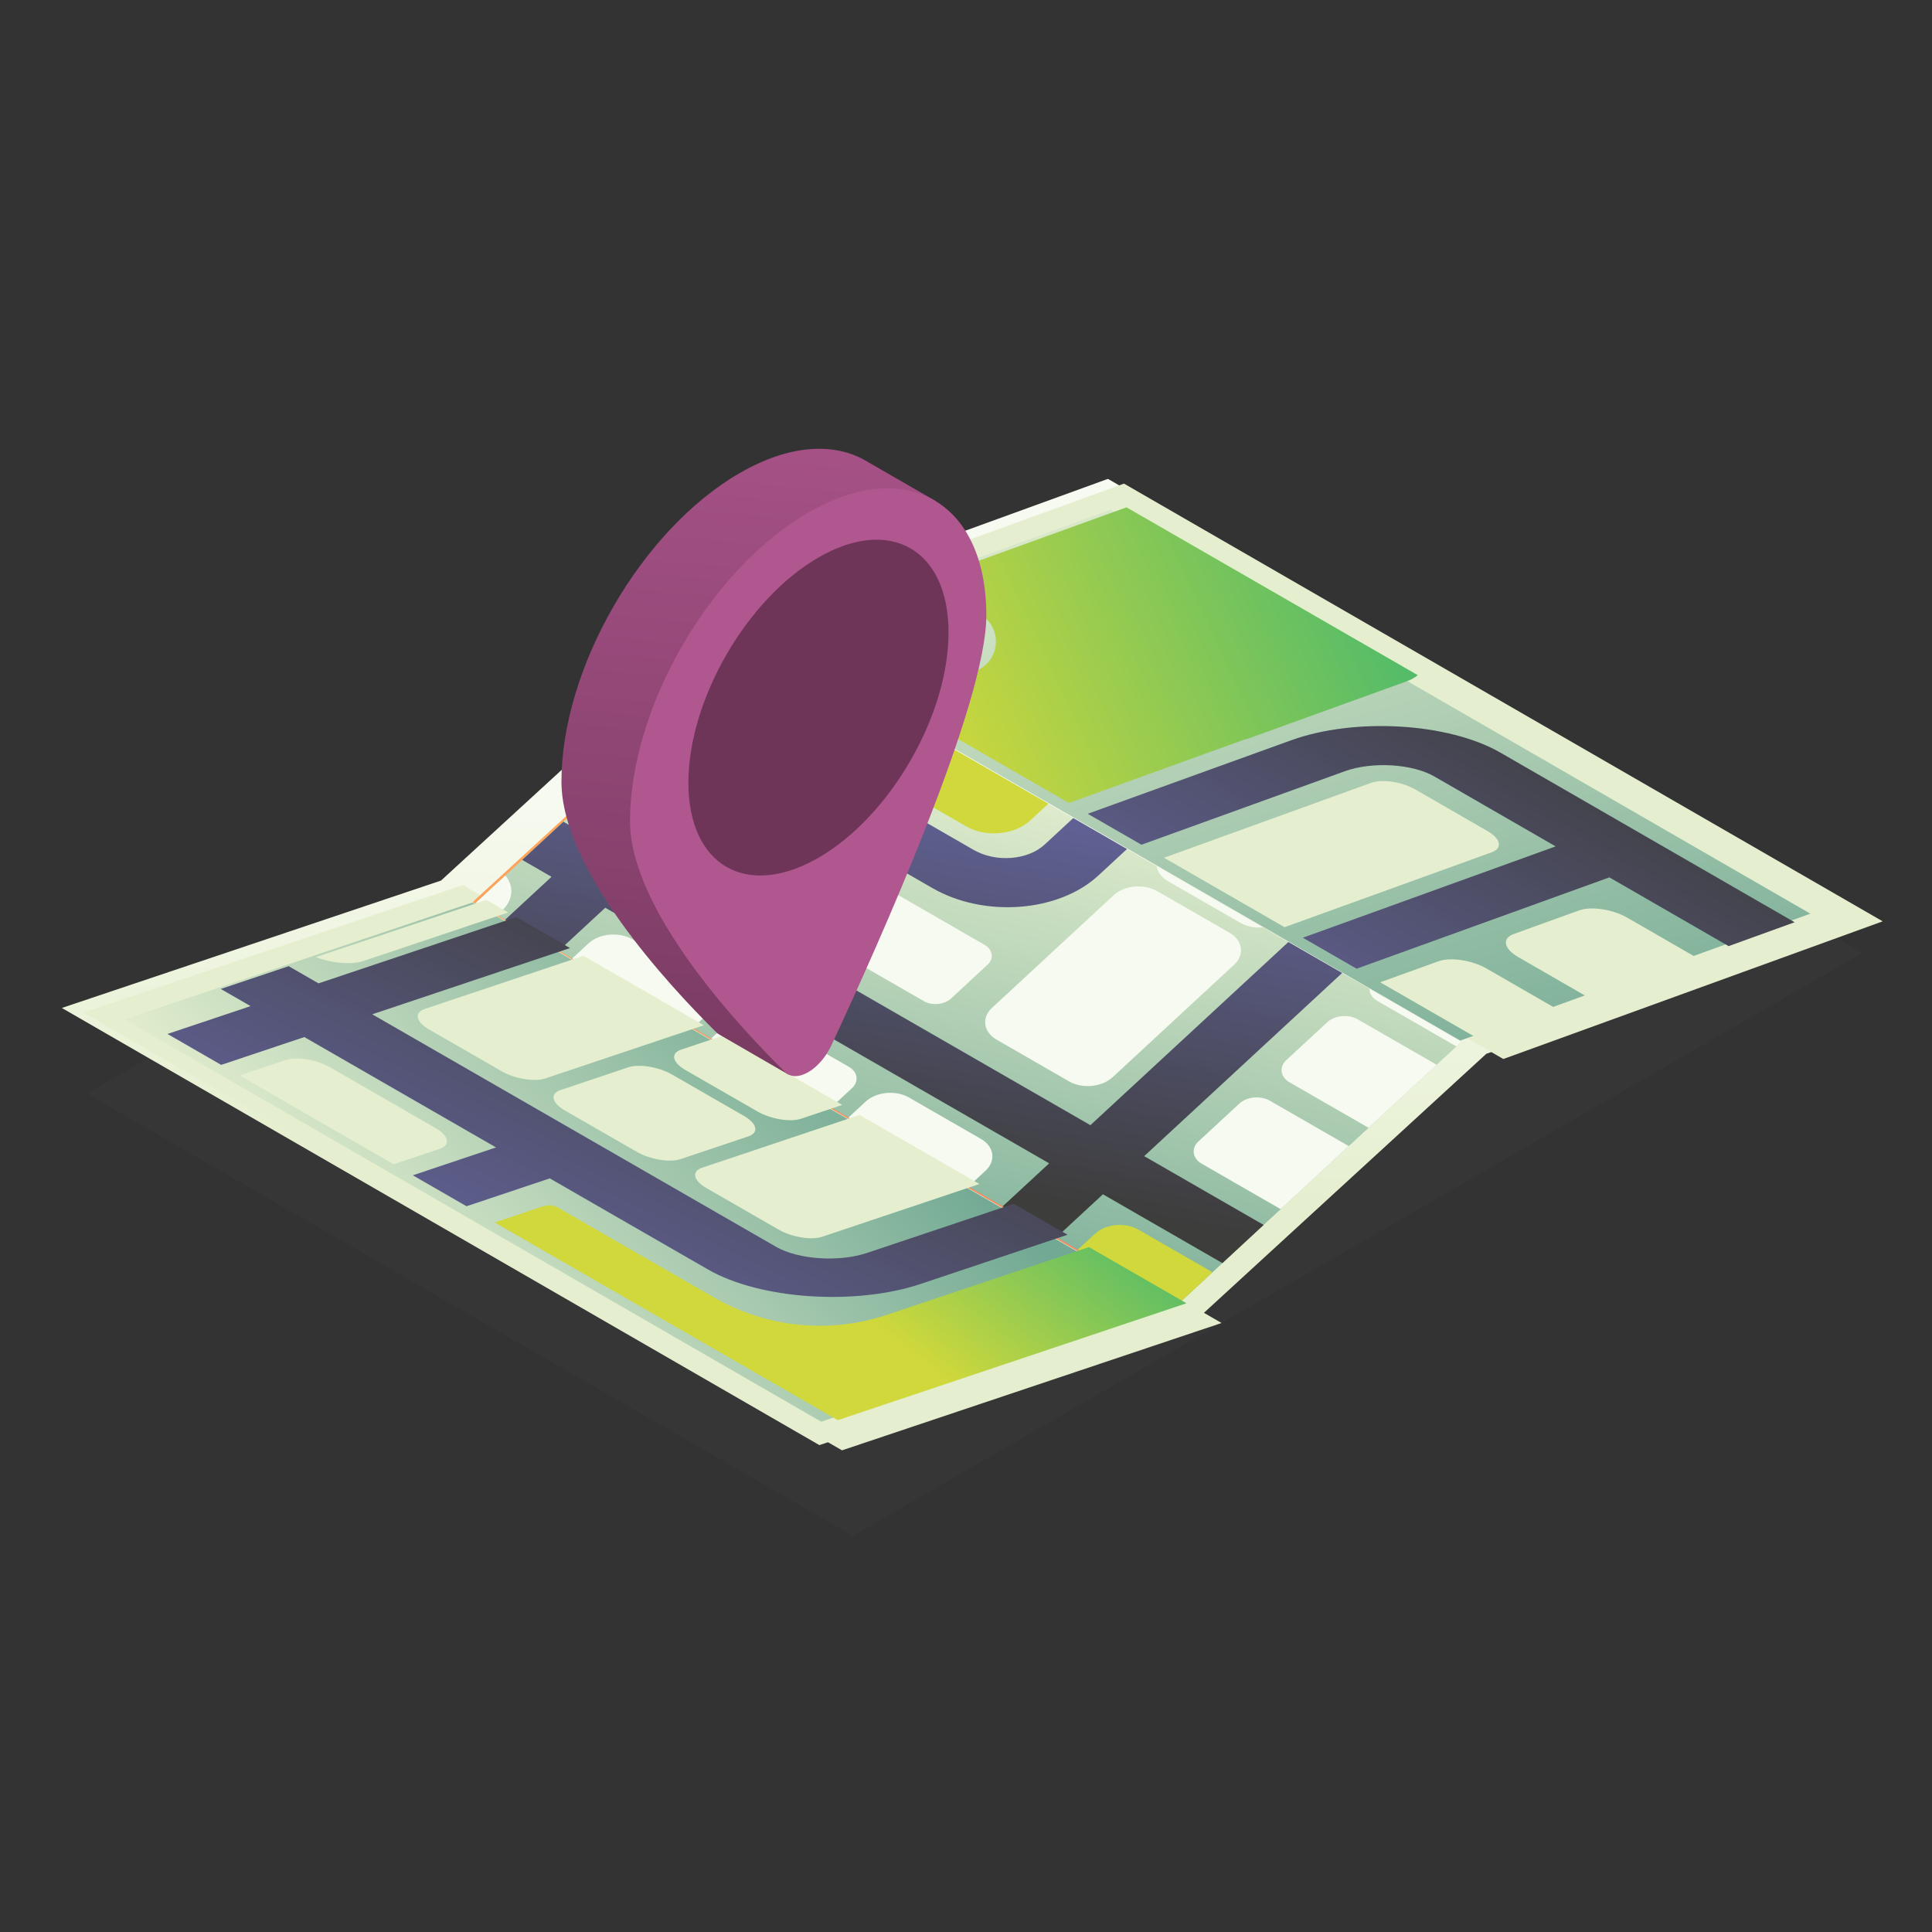 <svg xmlns="http://www.w3.org/2000/svg" xmlns:xlink="http://www.w3.org/1999/xlink" xmlns:serif="http://www.serif.com/" width="100%" height="100%" viewBox="0 0 1080 1080" xml:space="preserve" style="fill-rule:evenodd;clip-rule:evenodd;stroke-linejoin:round;stroke-miterlimit:2;"><rect x="0" y="0" width="1080" height="1080" fill="#333333" stroke="none"/> <g transform="matrix(1,0,0,1,-7080,0)"> <rect id="map" x="7080" y="0" width="1080" height="1080" style="fill:none;"></rect> <g id="map1" serif:id="map"> <g transform="matrix(2.927,0,0,2.253,2009.61,-1020)"> <g transform="matrix(0.629,-0.472,0.696,0.522,348.67,7.799)"> <rect x="353.772" y="1692.06" width="306.546" height="210.229" style="fill:rgb(61,61,60);fill-opacity:0.3;"></rect> </g> <g transform="matrix(0.614,-0.268,0.787,0.59,189.475,-170.132)"> <path d="M519.583,1845.86L401.638,1845.86L401.638,1662.02L519.583,1662.02L666.042,1617.57L787.536,1614.81L787.536,1798.64L666.042,1801.41L519.583,1845.86Z" style="fill:url(#_Linear1);"></path> </g> <g transform="matrix(0.342,0,0,0.444,-686.565,452.632)"> <path d="M7488.47,347.394L7912.16,592.009L8124,515.079L7700.31,270.464L7488.47,347.394Z" style="fill:rgb(229,239,207);"></path> </g> <g transform="matrix(0.402,0,0,0.522,-1289.16,520.446)"> <path d="M8096.34,499.108L8096.3,499.143L7916.05,559.647L7555.55,351.512L7735.8,291.008L7735.84,290.973L8096.34,499.108Z" style="fill:rgb(229,239,207);"></path> </g> <g transform="matrix(0.564,-0.246,0.724,0.543,326.185,-98.02)"> <rect x="401.638" y="1662.02" width="117.944" height="183.839" style="fill:url(#_Linear2);"></rect> </g> <g transform="matrix(0.465,-0.555,0.724,0.543,432.502,-3.047)"> <rect x="401.638" y="1662.02" width="117.944" height="183.839" style="fill:url(#_Linear3);"></rect> </g> <g transform="matrix(0.567,-0.267,0.727,0.545,441.488,-187.837)"> <rect x="401.638" y="1662.02" width="117.944" height="183.839" style="fill:url(#_Linear4);"></rect> </g> <g transform="matrix(0.545,-0.256,0.342,0.256,-1721.27,594.52)"> <rect x="4037.17" y="4097.88" width="122.872" height="390.942" style="fill:none;"></rect> <clipPath id="_clip5"> <rect x="4037.17" y="4097.88" width="122.872" height="390.942"></rect> </clipPath> <g clip-path="url(#_clip5)"> <g transform="matrix(0.597,0.775,-1.035,1.342,-389.018,-1782.38)"> <g transform="matrix(1.594,-0.92,1.84,1.062,-5977.04,-360.061)"> <path d="M3871.09,3861.27L3871.09,3812.89L3883.24,3812.89L3883.24,3861.27L3930.58,3861.27L3930.58,3812.89L3942.73,3812.89L3942.73,3861.27L3983.56,3861.27L4007.45,3861.27C4007.48,3861.27 4007.5,3861.27 4007.52,3861.27C4012.54,3861.27 4016.61,3857.74 4016.61,3853.4L4016.53,3853.4L4016.53,3806.02L4028.68,3806.02L4028.68,3853.4L4028.75,3853.4C4028.75,3863.55 4019.24,3871.79 4007.52,3871.79C4007.5,3871.79 4007.48,3871.79 4007.45,3871.79L3983.56,3871.79L3983.56,3908.65C3983.56,3908.67 3983.56,3908.69 3983.56,3908.71C3983.56,3913.05 3987.63,3916.58 3992.64,3916.58L4042.31,3916.58C4054.03,3916.58 4063.54,3924.82 4063.54,3934.96C4063.54,3934.98 4063.54,3935 4063.54,3935.02L4063.54,3958.71L4063.54,4018.07L4051.39,4018.07L4051.39,3969.24L3942.73,3969.24L3942.73,4013.34L3930.58,4013.34L3930.58,3969.24L3892.32,3969.24C3880.61,3969.24 3871.09,3961 3871.09,3950.85C3871.09,3950.83 3871.09,3950.81 3871.09,3950.79L3871.09,3919.84L3828.18,3919.84L3828.18,3909.32L3871.09,3909.32L3871.09,3871.79L3828.18,3871.79L3828.18,3861.27L3871.09,3861.27ZM3883.24,3871.79L3883.24,3919.84L3883.24,3950.79C3883.24,3950.81 3883.24,3950.83 3883.24,3950.85C3883.24,3955.19 3887.31,3958.71 3892.32,3958.71L3930.58,3958.71L3930.58,3871.79L3883.24,3871.79ZM3942.73,3871.79L3942.73,3958.71L4051.39,3958.71L4051.39,3935.02C4051.39,3935 4051.39,3934.98 4051.39,3934.96C4051.39,3930.62 4047.32,3927.1 4042.31,3927.1L3992.64,3927.1C3980.93,3927.1 3971.41,3918.86 3971.41,3908.71C3971.41,3908.69 3971.41,3908.67 3971.41,3908.65L3971.41,3871.79L3942.73,3871.79Z" style="fill:url(#_Linear6);"></path> </g> <g transform="matrix(0.941,-0.543,1,0.577,-339.695,193.208)"> <path d="M4248.16,3767.89L4248.16,3793.95C4248.16,3798.74 4245.36,3802.64 4241.92,3802.64L4204.24,3802.64C4200.8,3802.64 4198.01,3798.74 4198.01,3793.95L4198.01,3767.89C4198.01,3763.1 4200.8,3759.2 4204.24,3759.2L4241.92,3759.2C4245.36,3759.2 4248.16,3763.1 4248.16,3767.89Z" style="fill:rgb(254,94,94);"></path> </g> <g transform="matrix(1.218,-0.703,1.391,0.803,-3080.77,59.884)"> <path d="M4248.16,3767.89L4248.16,3793.95C4248.16,3798.74 4245.15,3802.64 4241.46,3802.64L4204.71,3802.64C4201.01,3802.64 4198.01,3798.74 4198.01,3793.95L4198.01,3767.89C4198.01,3763.1 4201.01,3759.2 4204.71,3759.2L4241.46,3759.2C4245.15,3759.2 4248.16,3763.1 4248.16,3767.89Z" style="fill:rgb(254,94,94);"></path> </g> <g transform="matrix(0.941,-0.543,1,0.577,-285.391,161.856)"> <path d="M4248.16,3767.89L4248.16,3793.95C4248.16,3798.74 4245.36,3802.64 4241.92,3802.64L4204.24,3802.64C4200.8,3802.64 4198.01,3798.74 4198.01,3793.95L4198.01,3767.89C4198.01,3763.1 4200.8,3759.2 4204.24,3759.2L4241.92,3759.2C4245.36,3759.2 4248.16,3763.1 4248.16,3767.89Z" style="fill:rgb(229,239,207);"></path> </g> <g transform="matrix(1.503,-0.868,1,0.577,-2517.27,1657.04)"> <path d="M4248.16,3767.89L4248.16,3793.95C4248.16,3798.74 4246.41,3802.64 4244.25,3802.64L4201.91,3802.64C4199.76,3802.64 4198.01,3798.74 4198.01,3793.95L4198.01,3767.89C4198.01,3763.1 4199.76,3759.2 4201.91,3759.2L4244.25,3759.2C4246.41,3759.2 4248.16,3763.1 4248.16,3767.89Z" style="fill:rgb(254,94,94);"></path> </g> <g transform="matrix(0.569,-0.329,1,0.577,1347.85,-636.689)"> <path d="M4248.16,3767.65L4248.16,3794.18C4248.16,3798.85 4243.66,3802.64 4238.13,3802.64L4208.04,3802.64C4202.5,3802.64 4198.01,3798.85 4198.01,3794.18L4198.01,3767.65C4198.01,3762.99 4202.5,3759.2 4208.04,3759.2L4238.13,3759.2C4243.66,3759.2 4248.16,3762.99 4248.16,3767.65Z" style="fill:rgb(254,94,94);"></path> </g> <g transform="matrix(1.795,-1.036,1.466,0.846,-5531.67,1259.25)"> <path d="M4242.03,3802.64L4202.8,3802.64C4200.15,3802.64 4198.01,3798.74 4198.01,3793.95L4198.01,3767.89C4198.01,3763.1 4200.15,3759.2 4202.8,3759.2L4227.14,3759.2C4229.03,3759.2 4231.67,3757.22 4233.91,3754.11C4236.16,3751 4237.59,3747.34 4237.59,3744.71C4237.59,3741.49 4237.59,3739 4237.59,3739C4237.59,3730.45 4241.42,3723.51 4246.14,3723.51L4268.65,3723.51C4273.37,3723.51 4277.2,3730.45 4277.2,3739L4277.2,3787.25C4277.2,3795.8 4273.37,3802.74 4268.65,3802.74L4243.02,3802.74C4242.68,3802.74 4242.35,3802.7 4242.03,3802.64Z" style="fill:url(#_Linear7);"></path> </g> <g transform="matrix(0.569,-0.329,1.278,0.738,97.89,-1179.66)"> <path d="M4248.16,3765.82L4248.16,3796.02C4248.16,3799.67 4243.66,3802.64 4238.13,3802.64L4208.04,3802.64C4202.5,3802.64 4198.01,3799.67 4198.01,3796.02L4198.01,3765.82C4198.01,3762.17 4202.5,3759.2 4208.04,3759.2L4238.13,3759.2C4243.66,3759.2 4248.16,3762.17 4248.16,3765.82Z" style="fill:rgb(254,94,94);"></path> </g> <g transform="matrix(0.638,-0.368,1.57,0.906,-952.691,-1632.71)"> <path d="M4248.16,3765.24L4248.16,3796.6C4248.16,3799.93 4243.66,3802.64 4238.13,3802.64L4208.04,3802.64C4202.5,3802.64 4198.01,3799.93 4198.01,3796.6L4198.01,3765.24C4198.01,3761.91 4202.5,3759.2 4208.04,3759.2L4238.13,3759.2C4243.66,3759.2 4248.16,3761.91 4248.16,3765.24Z" style="fill:rgb(254,94,94);"></path> </g> <g transform="matrix(0.638,-0.368,1.57,0.906,-911.417,-1656.54)"> <path d="M4248.16,3765.24L4248.16,3796.6C4248.16,3799.93 4243.66,3802.64 4238.13,3802.64L4208.04,3802.64C4202.5,3802.64 4198.01,3799.93 4198.01,3796.6L4198.01,3765.24C4198.01,3761.91 4202.5,3759.2 4208.04,3759.2L4238.13,3759.2C4243.66,3759.2 4248.16,3761.91 4248.16,3765.24Z" style="fill:rgb(254,94,94);"></path> </g> <g transform="matrix(0.638,-0.368,1.57,0.906,-870.143,-1680.37)"> <path d="M4248.16,3765.24L4248.16,3796.6C4248.16,3799.93 4243.66,3802.64 4238.13,3802.64L4208.04,3802.64C4202.5,3802.64 4198.01,3799.93 4198.01,3796.6L4198.01,3765.24C4198.01,3761.91 4202.5,3759.2 4208.04,3759.2L4238.13,3759.2C4243.66,3759.2 4248.16,3761.91 4248.16,3765.24Z" style="fill:rgb(229,239,207);"></path> </g> <g transform="matrix(0.638,-0.368,1.57,0.906,-828.869,-1704.2)"> <path d="M4248.16,3765.24L4248.16,3796.6C4248.16,3799.93 4243.66,3802.64 4238.13,3802.64L4208.04,3802.64C4202.5,3802.64 4198.01,3799.93 4198.01,3796.6L4198.01,3765.24C4198.01,3761.91 4202.5,3759.2 4208.04,3759.2L4238.13,3759.2C4243.66,3759.2 4248.16,3761.91 4248.16,3765.24Z" style="fill:rgb(229,239,207);"></path> </g> <g transform="matrix(0.569,-0.329,1,0.577,1296.97,-666.063)"> <path d="M4248.16,3767.65L4248.16,3794.18C4248.16,3798.85 4243.66,3802.64 4238.13,3802.64L4208.04,3802.64C4202.5,3802.64 4198.01,3798.85 4198.01,3794.18L4198.01,3767.65C4198.01,3762.99 4202.5,3759.2 4208.04,3759.2L4238.13,3759.2C4243.66,3759.2 4248.16,3762.99 4248.16,3767.65Z" style="fill:rgb(254,94,94);"></path> </g> <g transform="matrix(1.295,-0.748,1,0.577,-1848.34,1149.89)"> <path d="M4248.16,3767.89L4248.16,3793.95C4248.16,3798.74 4246.13,3802.64 4243.62,3802.64L4202.54,3802.64C4200.04,3802.64 4198.01,3798.74 4198.01,3793.95L4198.01,3767.89C4198.01,3763.1 4200.04,3759.2 4202.54,3759.2L4243.62,3759.2C4246.13,3759.2 4248.16,3763.1 4248.16,3767.89Z" style="fill:rgb(254,94,94);"></path> </g> <g transform="matrix(0.609,-0.352,0.995,0.574,1133.86,-491.702)"> <path d="M4248.16,3767.89L4248.16,3793.95C4248.16,3798.74 4243.86,3802.64 4238.58,3802.64L4207.59,3802.64C4202.3,3802.64 4198.01,3798.74 4198.01,3793.95L4198.01,3767.89C4198.01,3763.1 4202.3,3759.2 4207.59,3759.2L4238.58,3759.2C4243.86,3759.2 4248.16,3763.1 4248.16,3767.89Z" style="fill:rgb(254,94,94);"></path> </g> <g transform="matrix(1.295,-0.748,0.995,0.574,-1729.67,1218.41)"> <path d="M4248.16,3767.89L4248.16,3793.95C4248.16,3798.74 4246.14,3802.64 4243.65,3802.64L4202.51,3802.64C4200.03,3802.64 4198.01,3798.74 4198.01,3793.95L4198.01,3767.89C4198.01,3763.1 4200.03,3759.2 4202.51,3759.2L4243.65,3759.2C4246.14,3759.2 4248.16,3763.1 4248.16,3767.89Z" style="fill:rgb(254,94,94);"></path> </g> <g transform="matrix(1.295,-0.748,0.995,0.574,-1647.02,1266.12)"> <path d="M4248.16,3767.89L4248.16,3793.95C4248.16,3798.74 4246.14,3802.64 4243.65,3802.64L4202.51,3802.64C4200.03,3802.64 4198.01,3798.74 4198.01,3793.95L4198.01,3767.89C4198.01,3763.1 4200.03,3759.2 4202.51,3759.2L4243.65,3759.2C4246.14,3759.2 4248.16,3763.1 4248.16,3767.89Z" style="fill:rgb(254,94,94);"></path> </g> <g transform="matrix(0.609,-0.352,0.995,0.574,1099.47,-471.85)"> <path d="M4248.16,3767.89L4248.16,3793.95C4248.16,3798.74 4243.86,3802.64 4238.58,3802.64L4207.59,3802.64C4202.3,3802.64 4198.01,3798.74 4198.01,3793.95L4198.01,3767.89C4198.01,3763.1 4202.3,3759.2 4207.59,3759.2L4238.58,3759.2C4243.86,3759.2 4248.16,3763.1 4248.16,3767.89Z" style="fill:rgb(254,94,94);"></path> </g> <g transform="matrix(1.503,-0.868,1,0.577,-2436.83,1610.6)"> <path d="M4248.16,3767.89L4248.16,3793.95C4248.16,3798.74 4246.41,3802.64 4244.25,3802.64L4201.91,3802.64C4199.76,3802.64 4198.01,3798.74 4198.01,3793.95L4198.01,3767.89C4198.01,3763.1 4199.76,3759.2 4201.91,3759.2L4244.25,3759.2C4246.41,3759.2 4248.16,3763.1 4248.16,3767.89Z" style="fill:rgb(229,239,207);"></path> </g> </g> </g> </g> <g transform="matrix(0.444,-0.534,0.342,0.256,-1370.83,1783.53)"> <rect x="4037.17" y="4097.88" width="122.872" height="390.942" style="fill:url(#_Linear8);"></rect> <clipPath id="_clip9"> <rect x="4037.17" y="4097.88" width="122.872" height="390.942"></rect> </clipPath> <g clip-path="url(#_clip9)"> <g transform="matrix(0.458,0.775,-0.793,1.342,769.82,-1782.38)"> <g transform="matrix(1.594,-0.92,1.84,1.062,-5977.04,-360.061)"> <path d="M3871.09,3861.27L3871.09,3812.89L3883.24,3812.89L3883.24,3861.27L3930.58,3861.27L3930.58,3812.89L3942.73,3812.89L3942.73,3861.27L3983.56,3861.27L4007.45,3861.27C4007.48,3861.27 4007.5,3861.27 4007.52,3861.27C4012.54,3861.27 4016.61,3857.74 4016.61,3853.4L4016.53,3853.4L4016.53,3806.02L4028.68,3806.02L4028.68,3853.4L4028.75,3853.4C4028.75,3863.55 4019.24,3871.79 4007.52,3871.79C4007.5,3871.79 4007.48,3871.79 4007.45,3871.79L3983.56,3871.79L3983.56,3908.65C3983.56,3908.67 3983.56,3908.69 3983.56,3908.71C3983.56,3913.05 3987.63,3916.58 3992.64,3916.58L4042.31,3916.58C4054.03,3916.58 4063.54,3924.82 4063.54,3934.96C4063.54,3934.98 4063.54,3935 4063.54,3935.02L4063.54,3958.71L4063.54,4018.07L4051.39,4018.07L4051.39,3969.24L3942.73,3969.24L3942.73,4013.34L3930.58,4013.34L3930.58,3969.24L3892.32,3969.24C3880.61,3969.24 3871.09,3961 3871.09,3950.85C3871.09,3950.83 3871.09,3950.81 3871.09,3950.79L3871.09,3919.84L3828.18,3919.84L3828.18,3909.32L3871.09,3909.32L3871.09,3871.79L3828.18,3871.79L3828.18,3861.27L3871.09,3861.27ZM3883.24,3871.79L3883.24,3919.84L3883.24,3950.79C3883.24,3950.81 3883.24,3950.83 3883.24,3950.85C3883.24,3955.19 3887.31,3958.71 3892.32,3958.71L3930.58,3958.71L3930.58,3871.79L3883.24,3871.79ZM3942.73,3871.79L3942.73,3958.71L4051.39,3958.71L4051.39,3935.02C4051.39,3935 4051.39,3934.98 4051.39,3934.96C4051.39,3930.62 4047.32,3927.1 4042.31,3927.1L3992.64,3927.1C3980.93,3927.1 3971.41,3918.86 3971.41,3908.71C3971.41,3908.69 3971.41,3908.67 3971.41,3908.65L3971.41,3871.79L3942.73,3871.79Z" style="fill:url(#_Linear10);"></path> </g> <g transform="matrix(0.941,-0.543,1,0.577,-339.695,193.208)"> <path d="M4248.16,3767.89L4248.16,3793.95C4248.16,3798.74 4243.8,3802.64 4238.43,3802.64L4207.73,3802.64C4202.36,3802.64 4198.01,3798.74 4198.01,3793.95L4198.01,3767.89C4198.01,3763.1 4202.36,3759.2 4207.73,3759.2L4238.43,3759.2C4243.8,3759.2 4248.16,3763.1 4248.16,3767.89Z" style="fill:rgb(247,250,240);"></path> </g> <g transform="matrix(1.218,-0.703,1.391,0.803,-3080.77,59.884)"> <path d="M4248.16,3767.54L4248.16,3794.3C4248.16,3798.9 4243.66,3802.64 4238.13,3802.64L4208.04,3802.64C4202.5,3802.64 4198.01,3798.9 4198.01,3794.3L4198.01,3767.54C4198.01,3762.94 4202.5,3759.2 4208.04,3759.2L4238.13,3759.2C4243.66,3759.2 4248.16,3762.94 4248.16,3767.54Z" style="fill:rgb(247,250,240);"></path> </g> <g transform="matrix(0.941,-0.543,1,0.577,-285.391,161.856)"> <path d="M4248.16,3767.89L4248.16,3793.95C4248.16,3798.74 4243.8,3802.64 4238.43,3802.64L4207.73,3802.64C4202.36,3802.64 4198.01,3798.74 4198.01,3793.95L4198.01,3767.89C4198.01,3763.1 4202.36,3759.2 4207.73,3759.2L4238.43,3759.2C4243.8,3759.2 4248.16,3763.1 4248.16,3767.89Z" style="fill:rgb(247,250,240);"></path> </g> <g transform="matrix(1.503,-0.868,1,0.577,-2517.27,1657.04)"> <path d="M4248.16,3767.89L4248.16,3793.95C4248.16,3798.74 4245.43,3802.64 4242.07,3802.64L4204.1,3802.64C4200.73,3802.64 4198.01,3798.74 4198.01,3793.95L4198.01,3767.89C4198.01,3763.1 4200.73,3759.2 4204.1,3759.2L4242.07,3759.2C4245.43,3759.2 4248.16,3763.1 4248.16,3767.89Z" style="fill:rgb(247,250,240);"></path> </g> <g transform="matrix(0.569,-0.329,1,0.577,1347.85,-636.689)"> <path d="M4248.16,3764.62L4248.16,3797.22C4248.16,3800.21 4243.66,3802.64 4238.13,3802.64L4208.04,3802.64C4202.5,3802.64 4198.01,3800.21 4198.01,3797.22L4198.01,3764.62C4198.01,3761.63 4202.5,3759.2 4208.04,3759.2L4238.13,3759.2C4243.66,3759.2 4248.16,3761.63 4248.16,3764.62Z" style="fill:rgb(247,250,240);"></path> </g> <g transform="matrix(1.354,-0.782,1.466,0.846,-3682.47,191.613)"> <path d="M4248.16,3767.89L4248.16,3793.95C4248.16,3798.74 4243.72,3802.64 4238.25,3802.64L4207.91,3802.64C4202.44,3802.64 4198.01,3798.74 4198.01,3793.95L4198.01,3767.89C4198.01,3763.1 4202.44,3759.2 4207.91,3759.2L4238.25,3759.2C4243.72,3759.2 4248.16,3763.1 4248.16,3767.89Z" style="fill:rgb(208,216,59);"></path> </g> <g transform="matrix(0.569,-0.329,1.278,0.738,97.89,-1179.66)"> <path d="M4248.16,3763.44L4248.16,3798.39C4248.16,3800.74 4243.66,3802.64 4238.13,3802.64L4208.04,3802.64C4202.5,3802.64 4198.01,3800.74 4198.01,3798.39L4198.01,3763.44C4198.01,3761.1 4202.5,3759.2 4208.04,3759.2L4238.13,3759.2C4243.66,3759.2 4248.16,3761.1 4248.16,3763.44Z" style="fill:rgb(254,94,94);"></path> </g> <g transform="matrix(0.638,-0.368,1.57,0.906,-952.691,-1632.71)"> <path d="M4248.16,3763.07L4248.16,3798.77C4248.16,3800.9 4243.66,3802.64 4238.13,3802.64L4208.04,3802.64C4202.5,3802.64 4198.01,3800.9 4198.01,3798.77L4198.01,3763.07C4198.01,3760.94 4202.5,3759.2 4208.04,3759.2L4238.13,3759.2C4243.66,3759.2 4248.16,3760.94 4248.16,3763.07Z" style="fill:rgb(247,250,240);"></path> </g> <g transform="matrix(0.638,-0.368,1.57,0.906,-911.417,-1656.54)"> <path d="M4248.16,3763.07L4248.16,3798.77C4248.16,3800.9 4243.66,3802.64 4238.13,3802.64L4208.04,3802.64C4202.5,3802.64 4198.01,3800.9 4198.01,3798.77L4198.01,3763.07C4198.01,3760.94 4202.5,3759.2 4208.04,3759.2L4238.13,3759.2C4243.66,3759.2 4248.16,3760.94 4248.16,3763.07Z" style="fill:rgb(247,250,240);"></path> </g> <g transform="matrix(0.638,-0.368,1.57,0.906,-870.143,-1680.37)"> <path d="M4248.16,3763.07L4248.16,3798.77C4248.16,3800.9 4243.66,3802.64 4238.13,3802.64L4208.04,3802.64C4202.5,3802.64 4198.01,3800.9 4198.01,3798.77L4198.01,3763.07C4198.01,3760.94 4202.5,3759.2 4208.04,3759.2L4238.13,3759.2C4243.66,3759.2 4248.16,3760.94 4248.16,3763.07Z" style="fill:rgb(247,250,240);"></path> </g> <g transform="matrix(0.638,-0.368,1.57,0.906,-828.869,-1704.2)"> <path d="M4248.16,3763.07L4248.16,3798.77C4248.16,3800.9 4243.66,3802.64 4238.13,3802.64L4208.04,3802.64C4202.5,3802.64 4198.01,3800.9 4198.01,3798.77L4198.01,3763.07C4198.01,3760.94 4202.5,3759.2 4208.04,3759.2L4238.13,3759.2C4243.66,3759.2 4248.16,3760.94 4248.16,3763.07Z" style="fill:rgb(254,94,94);"></path> </g> <g transform="matrix(0.569,-0.329,1,0.577,1296.97,-666.063)"> <path d="M4248.16,3764.62L4248.16,3797.22C4248.16,3800.21 4243.66,3802.64 4238.13,3802.64L4208.04,3802.64C4202.5,3802.64 4198.01,3800.21 4198.01,3797.22L4198.01,3764.62C4198.01,3761.63 4202.5,3759.2 4208.04,3759.2L4238.13,3759.2C4243.66,3759.2 4248.16,3761.63 4248.16,3764.62Z" style="fill:rgb(247,250,240);"></path> </g> <g transform="matrix(1.295,-0.748,1,0.577,-1848.34,1149.89)"> <path d="M4248.16,3767.89L4248.16,3793.95C4248.16,3798.74 4244.99,3802.64 4241.09,3802.64L4205.07,3802.64C4201.17,3802.64 4198.01,3798.74 4198.01,3793.95L4198.01,3767.89C4198.01,3763.1 4201.17,3759.2 4205.07,3759.2L4241.09,3759.2C4244.99,3759.2 4248.16,3763.1 4248.16,3767.89Z" style="fill:rgb(247,250,240);"></path> </g> <g transform="matrix(0.609,-0.352,0.995,0.574,1133.86,-491.702)"> <path d="M4248.16,3765.03L4248.16,3796.8C4248.16,3800.02 4243.66,3802.64 4238.13,3802.64L4208.04,3802.64C4202.5,3802.64 4198.01,3800.02 4198.01,3796.8L4198.01,3765.03C4198.01,3761.82 4202.5,3759.2 4208.04,3759.2L4238.13,3759.2C4243.66,3759.2 4248.16,3761.82 4248.16,3765.03Z" style="fill:rgb(247,250,240);"></path> </g> <g transform="matrix(1.295,-0.748,0.995,0.574,-1729.67,1218.41)"> <path d="M4248.16,3767.89L4248.16,3793.95C4248.16,3798.74 4245.01,3802.64 4241.13,3802.64L4205.04,3802.64C4201.16,3802.64 4198.01,3798.74 4198.01,3793.95L4198.01,3767.89C4198.01,3763.1 4201.16,3759.2 4205.04,3759.2L4241.13,3759.2C4245.01,3759.2 4248.16,3763.1 4248.16,3767.89Z" style="fill:rgb(247,250,240);"></path> </g> <g transform="matrix(1.295,-0.748,0.995,0.574,-1647.02,1266.12)"> <path d="M4248.16,3767.89L4248.16,3793.95C4248.16,3798.74 4245.01,3802.64 4241.13,3802.64L4205.04,3802.64C4201.16,3802.64 4198.01,3798.74 4198.01,3793.95L4198.01,3767.89C4198.01,3763.1 4201.16,3759.2 4205.04,3759.2L4241.13,3759.2C4245.01,3759.2 4248.16,3763.1 4248.16,3767.89Z" style="fill:rgb(208,216,59);"></path> </g> <g transform="matrix(0.609,-0.352,0.995,0.574,1099.47,-471.85)"> <path d="M4248.16,3765.03L4248.16,3796.8C4248.16,3800.02 4243.66,3802.64 4238.13,3802.64L4208.04,3802.64C4202.5,3802.64 4198.01,3800.02 4198.01,3796.8L4198.01,3765.03C4198.01,3761.82 4202.5,3759.2 4208.04,3759.2L4238.13,3759.2C4243.66,3759.2 4248.16,3761.82 4248.16,3765.03Z" style="fill:rgb(254,94,94);"></path> </g> <g transform="matrix(1.503,-0.868,1,0.577,-2436.83,1610.6)"> <path d="M4248.16,3767.89L4248.16,3793.95C4248.16,3798.74 4245.43,3802.64 4242.07,3802.64L4204.1,3802.64C4200.73,3802.64 4198.01,3798.74 4198.01,3793.95L4198.01,3767.89C4198.01,3763.1 4200.73,3759.2 4204.1,3759.2L4242.07,3759.2C4245.43,3759.2 4248.16,3763.1 4248.16,3767.89Z" style="fill:rgb(247,250,240);"></path> </g> </g> </g> </g> <g transform="matrix(0.542,-0.236,0.342,0.256,-1831.04,608.727)"> <rect x="4037.17" y="4097.88" width="122.872" height="390.942" style="fill:none;"></rect> <clipPath id="_clip11"> <rect x="4037.17" y="4097.88" width="122.872" height="390.942"></rect> </clipPath> <g clip-path="url(#_clip11)"> <g transform="matrix(0.618,0.775,-1.07,1.342,-252.1,-1782.09)"> <g transform="matrix(1.594,-0.92,1.84,1.062,-5977.04,-360.061)"> <path d="M3871.09,3861.27L3871.09,3812.89L3883.24,3812.89L3883.24,3861.27L3930.58,3861.27L3930.58,3812.89L3942.73,3812.89L3942.73,3861.27L3983.56,3861.27L4007.45,3861.27C4007.48,3861.27 4007.5,3861.27 4007.52,3861.27C4012.54,3861.27 4016.61,3857.74 4016.61,3853.4L4016.53,3853.4L4016.53,3806.02L4028.68,3806.02L4028.68,3853.4L4028.75,3853.4C4028.75,3863.55 4019.24,3871.79 4007.52,3871.79C4007.5,3871.79 4007.48,3871.79 4007.45,3871.79L3983.56,3871.79L3983.56,3908.65C3983.56,3908.67 3983.56,3908.69 3983.56,3908.71C3983.56,3913.05 3987.63,3916.58 3992.64,3916.58L4042.31,3916.58C4054.03,3916.58 4063.54,3924.82 4063.54,3934.96C4063.54,3934.98 4063.54,3935 4063.54,3935.02L4063.54,3958.71L4063.54,4018.07L4051.39,4018.07L4051.39,3969.24L3942.73,3969.24L3942.73,4013.34L3930.58,4013.34L3930.58,3969.24L3892.32,3969.24C3880.61,3969.24 3871.09,3961 3871.09,3950.85C3871.09,3950.83 3871.09,3950.81 3871.09,3950.79L3871.09,3919.84L3828.18,3919.84L3828.18,3909.32L3871.09,3909.32L3871.09,3871.79L3828.18,3871.79L3828.18,3861.27L3871.09,3861.27ZM3883.24,3871.79L3883.24,3919.84L3883.24,3950.79C3883.24,3950.81 3883.24,3950.83 3883.24,3950.85C3883.24,3955.19 3887.31,3958.71 3892.32,3958.71L3930.58,3958.71L3930.58,3871.79L3883.24,3871.79ZM3942.73,3871.79L3942.73,3958.71L4051.39,3958.71L4051.39,3935.02C4051.39,3935 4051.39,3934.98 4051.39,3934.96C4051.39,3930.62 4047.32,3927.1 4042.31,3927.1L3992.64,3927.1C3980.93,3927.1 3971.41,3918.86 3971.41,3908.71C3971.41,3908.69 3971.41,3908.67 3971.41,3908.65L3971.41,3871.79L3942.73,3871.79Z" style="fill:url(#_Linear12);"></path> </g> <g transform="matrix(0.941,-0.543,1,0.577,-339.695,193.208)"> <path d="M4248.16,3767.89L4248.16,3793.95C4248.16,3798.74 4245.47,3802.64 4242.17,3802.64L4203.99,3802.64C4200.69,3802.64 4198.01,3798.74 4198.01,3793.95L4198.01,3767.89C4198.01,3763.1 4200.69,3759.2 4203.99,3759.2L4242.17,3759.2C4245.47,3759.2 4248.16,3763.1 4248.16,3767.89Z" style="fill:rgb(254,94,94);"></path> </g> <g transform="matrix(1.218,-0.703,1.391,0.803,-3080.77,59.884)"> <path d="M4248.16,3767.89L4248.16,3793.95C4248.16,3798.74 4245.27,3802.64 4241.72,3802.64L4204.44,3802.64C4200.89,3802.64 4198.01,3798.74 4198.01,3793.95L4198.01,3767.89C4198.01,3763.1 4200.89,3759.2 4204.44,3759.2L4241.72,3759.2C4245.27,3759.2 4248.16,3763.1 4248.16,3767.89Z" style="fill:rgb(229,239,207);"></path> </g> <g transform="matrix(0.941,-0.543,1,0.577,-285.391,161.856)"> <path d="M4248.16,3767.89L4248.16,3793.95C4248.16,3798.74 4245.47,3802.64 4242.17,3802.64L4203.99,3802.64C4200.69,3802.64 4198.01,3798.74 4198.01,3793.95L4198.01,3767.89C4198.01,3763.1 4200.69,3759.2 4203.99,3759.2L4242.17,3759.2C4245.47,3759.2 4248.16,3763.1 4248.16,3767.89Z" style="fill:rgb(254,94,94);"></path> </g> <g transform="matrix(1.503,-0.868,1,0.577,-2517.27,1657.04)"> <path d="M4248.16,3767.89L4248.16,3793.95C4248.16,3798.74 4246.48,3802.64 4244.41,3802.64L4201.76,3802.64C4199.69,3802.64 4198.01,3798.74 4198.01,3793.95L4198.01,3767.89C4198.01,3763.1 4199.69,3759.2 4201.76,3759.2L4244.41,3759.2C4246.48,3759.2 4248.16,3763.1 4248.16,3767.89Z" style="fill:rgb(254,94,94);"></path> </g> <g transform="matrix(0.569,-0.329,1,0.577,1347.85,-636.689)"> <path d="M4248.16,3767.89L4248.16,3793.95C4248.16,3798.74 4243.72,3802.64 4238.26,3802.64L4207.9,3802.64C4202.44,3802.64 4198.01,3798.74 4198.01,3793.95L4198.01,3767.89C4198.01,3763.1 4202.44,3759.2 4207.9,3759.2L4238.26,3759.2C4243.72,3759.2 4248.16,3763.1 4248.16,3767.89Z" style="fill:rgb(254,94,94);"></path> </g> <g transform="matrix(1.354,-0.782,1.466,0.846,-3682.47,191.613)"> <path d="M4248.16,3767.89L4248.16,3793.95C4248.16,3798.74 4245.42,3802.64 4242.06,3802.64L4204.1,3802.64C4200.74,3802.64 4198.01,3798.74 4198.01,3793.95L4198.01,3767.89C4198.01,3763.1 4200.74,3759.2 4204.1,3759.2L4242.06,3759.2C4245.42,3759.2 4248.16,3763.1 4248.16,3767.89Z" style="fill:rgb(254,94,94);"></path> </g> <g transform="matrix(0.569,-0.329,1.278,0.738,97.89,-1179.66)"> <path d="M4248.16,3766.09L4248.16,3795.75C4248.16,3799.55 4243.66,3802.64 4238.13,3802.64L4208.04,3802.64C4202.5,3802.64 4198.01,3799.55 4198.01,3795.75L4198.01,3766.09C4198.01,3762.29 4202.5,3759.2 4208.04,3759.2L4238.13,3759.2C4243.66,3759.2 4248.16,3762.29 4248.16,3766.09Z" style="fill:rgb(229,239,207);"></path> </g> <g transform="matrix(0.638,-0.368,1.57,0.906,-952.691,-1632.71)"> <path d="M4248.16,3765.49L4248.16,3796.35C4248.16,3799.82 4243.66,3802.64 4238.13,3802.64L4208.04,3802.64C4202.5,3802.64 4198.01,3799.82 4198.01,3796.35L4198.01,3765.49C4198.01,3762.02 4202.5,3759.2 4208.04,3759.2L4238.13,3759.2C4243.66,3759.2 4248.16,3762.02 4248.16,3765.49Z" style="fill:rgb(254,94,94);"></path> </g> <g transform="matrix(0.638,-0.368,1.57,0.906,-911.417,-1656.54)"> <path d="M4248.16,3765.49L4248.16,3796.35C4248.16,3799.82 4243.66,3802.64 4238.13,3802.64L4208.04,3802.64C4202.5,3802.64 4198.01,3799.82 4198.01,3796.35L4198.01,3765.49C4198.01,3762.02 4202.5,3759.2 4208.04,3759.2L4238.13,3759.2C4243.66,3759.2 4248.16,3762.02 4248.16,3765.49Z" style="fill:rgb(254,94,94);"></path> </g> <g transform="matrix(0.638,-0.368,1.57,0.906,-870.143,-1680.37)"> <path d="M4248.16,3765.49L4248.16,3796.35C4248.16,3799.82 4243.66,3802.64 4238.13,3802.64L4208.04,3802.64C4202.5,3802.64 4198.01,3799.82 4198.01,3796.35L4198.01,3765.49C4198.01,3762.02 4202.5,3759.2 4208.04,3759.2L4238.13,3759.2C4243.66,3759.2 4248.16,3762.02 4248.16,3765.49Z" style="fill:rgb(254,94,94);"></path> </g> <g transform="matrix(0.638,-0.368,1.57,0.906,-828.869,-1704.2)"> <path d="M4248.16,3765.49L4248.16,3796.35C4248.16,3799.82 4243.66,3802.64 4238.13,3802.64L4208.04,3802.64C4202.5,3802.64 4198.01,3799.82 4198.01,3796.35L4198.01,3765.49C4198.01,3762.02 4202.5,3759.2 4208.04,3759.2L4238.13,3759.2C4243.66,3759.2 4248.16,3762.02 4248.16,3765.49Z" style="fill:rgb(254,94,94);"></path> </g> <g transform="matrix(0.569,-0.329,1,0.577,1296.97,-666.063)"> <path d="M4248.16,3767.89L4248.16,3793.95C4248.16,3798.74 4243.72,3802.64 4238.26,3802.64L4207.9,3802.64C4202.44,3802.64 4198.01,3798.74 4198.01,3793.95L4198.01,3767.89C4198.01,3763.1 4202.44,3759.2 4207.9,3759.2L4238.26,3759.2C4243.72,3759.2 4248.16,3763.1 4248.16,3767.89Z" style="fill:rgb(254,94,94);"></path> </g> <g transform="matrix(1.295,-0.748,1,0.577,-1848.34,1149.89)"> <path d="M4248.16,3767.89L4248.16,3793.95C4248.16,3798.74 4246.21,3802.64 4243.81,3802.64L4202.36,3802.64C4199.96,3802.64 4198.01,3798.74 4198.01,3793.95L4198.01,3767.89C4198.01,3763.1 4199.96,3759.2 4202.36,3759.2L4243.81,3759.2C4246.21,3759.2 4248.16,3763.1 4248.16,3767.89Z" style="fill:rgb(229,239,207);"></path> </g> <g transform="matrix(0.609,-0.352,0.995,0.574,1133.86,-491.702)"> <path d="M4248.16,3767.89L4248.16,3793.95C4248.16,3798.74 4244.03,3802.64 4238.96,3802.64L4207.2,3802.64C4202.13,3802.64 4198.01,3798.74 4198.01,3793.95L4198.01,3767.89C4198.01,3763.1 4202.13,3759.2 4207.2,3759.2L4238.96,3759.2C4244.03,3759.2 4248.16,3763.1 4248.16,3767.89Z" style="fill:rgb(229,239,207);"></path> </g> <g transform="matrix(1.295,-0.748,0.995,0.574,-1729.67,1218.41)"> <path d="M4248.16,3767.89L4248.16,3793.95C4248.16,3798.74 4246.22,3802.64 4243.83,3802.64L4202.33,3802.64C4199.94,3802.64 4198.01,3798.74 4198.01,3793.95L4198.01,3767.89C4198.01,3763.1 4199.94,3759.2 4202.33,3759.2L4243.83,3759.2C4246.22,3759.2 4248.16,3763.1 4248.16,3767.89Z" style="fill:rgb(229,239,207);"></path> </g> <g transform="matrix(1.295,-0.748,0.995,0.574,-1647.02,1266.12)"> <path d="M4157.9,3793.95L4157.9,3696.72C4157.9,3682.1 4158.21,3670.24 4158.6,3670.24C4158.6,3670.24 4167.06,3670.24 4170.86,3670.24C4172.02,3670.24 4172.68,3671.24 4172.67,3672.98C4172.66,3677.31 4172.64,3686.32 4172.64,3696.72L4172.64,3729.31C4172.64,3748.32 4179.88,3759.2 4192.52,3759.2L4243.83,3759.2C4246.22,3759.2 4248.16,3763.1 4248.16,3767.89L4248.16,3793.95C4248.16,3798.74 4246.22,3802.64 4243.83,3802.64L4158.6,3802.64C4158.44,3802.64 4158.29,3800.52 4158.17,3796.97C4157.99,3796.03 4157.9,3795.01 4157.9,3793.95Z" style="fill:url(#_Linear13);"></path> </g> <g transform="matrix(0.609,-0.352,0.995,0.574,1099.47,-471.85)"> <path d="M4248.16,3767.89L4248.16,3793.95C4248.16,3798.74 4244.03,3802.64 4238.96,3802.64L4207.2,3802.64C4202.13,3802.64 4198.01,3798.74 4198.01,3793.95L4198.01,3767.89C4198.01,3763.1 4202.13,3759.2 4207.2,3759.2L4238.96,3759.2C4244.03,3759.2 4248.16,3763.1 4248.16,3767.89Z" style="fill:rgb(229,239,207);"></path> </g> <g transform="matrix(1.503,-0.868,1,0.577,-2436.83,1610.6)"> <path d="M4248.16,3767.89L4248.16,3793.95C4248.16,3798.74 4246.48,3802.64 4244.41,3802.64L4201.76,3802.64C4199.69,3802.64 4198.01,3798.74 4198.01,3793.95L4198.01,3767.89C4198.01,3763.1 4199.69,3759.2 4201.76,3759.2L4244.41,3759.2C4246.48,3759.2 4248.16,3763.1 4248.16,3767.89Z" style="fill:rgb(254,94,94);"></path> </g> </g> </g> </g> <g transform="matrix(1.733,-1.3,9.61944e-17,2.599,-10938.5,9829.73)"> <g transform="matrix(1.119,0,0,1.119,-824.951,-27.405)"> <path d="M7342.07,192.245C7341.93,192.115 7341.8,191.971 7341.69,191.813C7336.92,185.35 7326.45,170.295 7326.45,162.815C7326.45,153.132 7334.32,145.271 7344,145.271C7348.93,145.271 7353.38,147.306 7356.57,150.581L7356.57,150.581L7363.29,157.298L7361.53,162.35C7361.54,162.505 7361.54,162.659 7361.54,162.815C7361.54,166.03 7359.61,170.644 7357.02,175.374L7348.83,199.013L7342.07,192.245Z" style="fill:url(#_Linear14);"></path> </g> <g transform="matrix(1.119,0,0,1.119,-817.393,-19.847)"> <path d="M7344,145.271C7353.68,145.271 7361.54,153.132 7361.54,162.815C7361.54,170.295 7351.07,185.35 7346.31,191.813C7345.78,192.561 7344.91,193.005 7344,193.005C7343.08,193.005 7342.22,192.561 7341.69,191.813C7336.92,185.35 7326.45,170.295 7326.45,162.815C7326.45,153.132 7334.32,145.271 7344,145.271Z" style="fill:rgb(177,87,144);"></path> </g> <g transform="matrix(1,0,0,1,0,0.956)"> <circle cx="7401.67" cy="160.929" r="14.334" style="fill:rgb(110,53,89);"></circle> </g> </g> </g> </g> </g> <defs> <linearGradient id="_Linear1" x1="0" y1="0" x2="1" y2="0" gradientUnits="userSpaceOnUse" gradientTransform="matrix(-129.375,95.445,-64.608,-38.598,624.424,1680.21)"><stop offset="0" style="stop-color:rgb(247,250,240);stop-opacity:1"></stop><stop offset="1" style="stop-color:rgb(229,239,207);stop-opacity:1"></stop></linearGradient> <linearGradient id="_Linear2" x1="0" y1="0" x2="1" y2="0" gradientUnits="userSpaceOnUse" gradientTransform="matrix(220.509,-67.074,-69.027,150.206,339.29,1781.8)"><stop offset="0" style="stop-color:rgb(229,239,207);stop-opacity:1"></stop><stop offset="1" style="stop-color:rgb(114,169,148);stop-opacity:1"></stop></linearGradient> <linearGradient id="_Linear3" x1="0" y1="0" x2="1" y2="0" gradientUnits="userSpaceOnUse" gradientTransform="matrix(298.59,-179.264,154.89,180.089,302.791,1902.7)"><stop offset="0" style="stop-color:rgb(255,95,94);stop-opacity:1"></stop><stop offset="1" style="stop-color:rgb(255,192,89);stop-opacity:1"></stop></linearGradient> <linearGradient id="_Linear4" x1="0" y1="0" x2="1" y2="0" gradientUnits="userSpaceOnUse" gradientTransform="matrix(-235.726,240.541,-239.475,-18.957,586.114,1638.83)"><stop offset="0" style="stop-color:rgb(229,239,207);stop-opacity:1"></stop><stop offset="1" style="stop-color:rgb(114,169,148);stop-opacity:1"></stop></linearGradient> <linearGradient id="_Linear6" x1="0" y1="0" x2="1" y2="0" gradientUnits="userSpaceOnUse" gradientTransform="matrix(-120.459,75.442,0.867,-90.892,4083.41,3904.96)"><stop offset="0" style="stop-color:rgb(61,61,60);stop-opacity:1"></stop><stop offset="1" style="stop-color:rgb(104,104,168);stop-opacity:1"></stop></linearGradient> <linearGradient id="_Linear7" x1="0" y1="0" x2="1" y2="0" gradientUnits="userSpaceOnUse" gradientTransform="matrix(100.125,-13.905,-71.218,169.785,4212.4,3767.66)"><stop offset="0" style="stop-color:rgb(208,216,59);stop-opacity:1"></stop><stop offset="1" style="stop-color:rgb(45,179,119);stop-opacity:1"></stop></linearGradient> <linearGradient id="_Linear8" x1="0" y1="0" x2="1" y2="0" gradientUnits="userSpaceOnUse" gradientTransform="matrix(-176.703,165.802,-58.376,-232.548,4170.21,4250.51)"><stop offset="0" style="stop-color:rgb(229,239,207);stop-opacity:1"></stop><stop offset="1" style="stop-color:rgb(114,169,148);stop-opacity:1"></stop></linearGradient> <linearGradient id="_Linear10" x1="0" y1="0" x2="1" y2="0" gradientUnits="userSpaceOnUse" gradientTransform="matrix(97.237,-49.201,35.49,64.685,3906.82,3933.44)"><stop offset="0" style="stop-color:rgb(61,61,60);stop-opacity:1"></stop><stop offset="1" style="stop-color:rgb(104,104,168);stop-opacity:1"></stop></linearGradient> <linearGradient id="_Linear12" x1="0" y1="0" x2="1" y2="0" gradientUnits="userSpaceOnUse" gradientTransform="matrix(-117.679,84.31,-8.461,-82.654,3945.86,3889.23)"><stop offset="0" style="stop-color:rgb(61,61,60);stop-opacity:1"></stop><stop offset="1" style="stop-color:rgb(104,104,168);stop-opacity:1"></stop></linearGradient> <linearGradient id="_Linear13" x1="0" y1="0" x2="1" y2="0" gradientUnits="userSpaceOnUse" gradientTransform="matrix(84.3,-70.528,-11.912,106.908,4183.68,3805.18)"><stop offset="0" style="stop-color:rgb(208,216,59);stop-opacity:1"></stop><stop offset="1" style="stop-color:rgb(45,179,119);stop-opacity:1"></stop></linearGradient> <linearGradient id="_Linear14" x1="0" y1="0" x2="1" y2="0" gradientUnits="userSpaceOnUse" gradientTransform="matrix(-9.352,76.26,-93.457,-54.828,7335.81,123.499)"><stop offset="0" style="stop-color:rgb(177,87,144);stop-opacity:1"></stop><stop offset="1" style="stop-color:rgb(110,53,89);stop-opacity:1"></stop></linearGradient> </defs> </svg>
